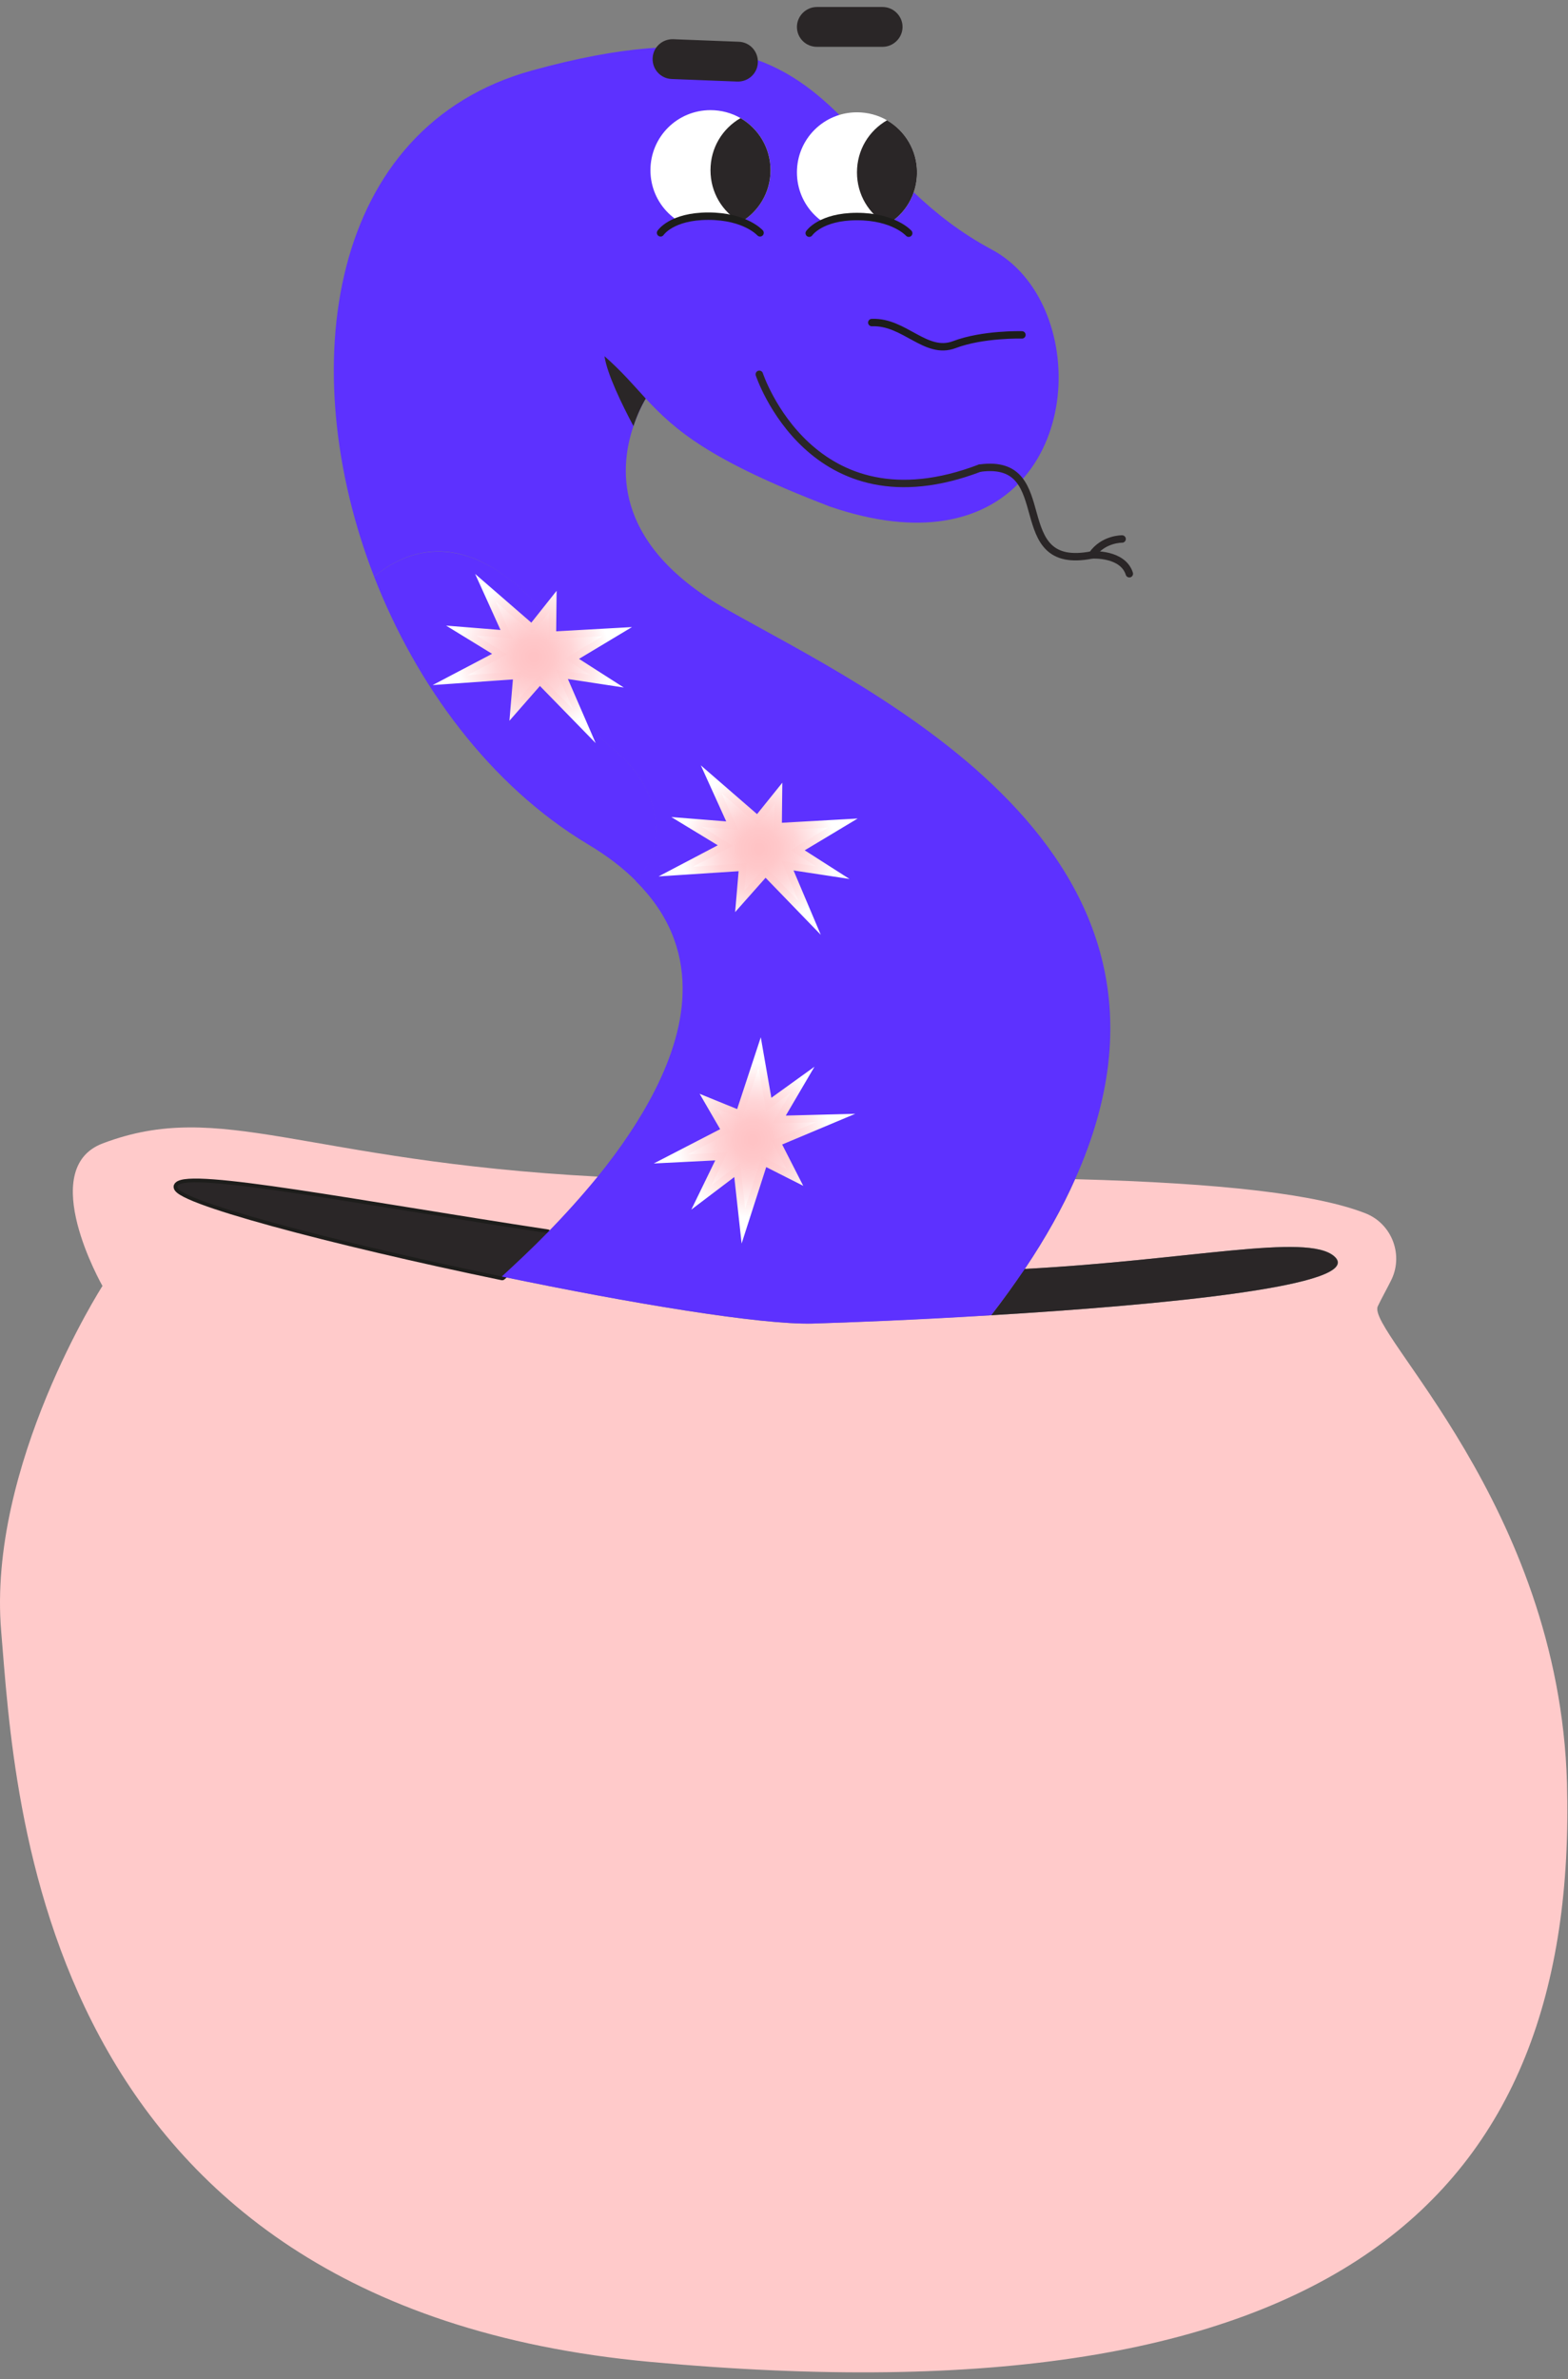 <?xml version="1.0" encoding="UTF-8"?> <svg xmlns="http://www.w3.org/2000/svg" width="211" height="320" viewBox="0 0 211 320" fill="none"><rect x="0" y="0" width="211" height="320" fill="#808080" stroke="none"/> <path d="M0.161 219.433C2.059 241.725 4.687 310.012 87.431 317.654C180.055 326.22 212.373 295.362 210.864 239.827C209.793 202.397 183.754 179.035 185.408 175.676C185.944 174.557 186.577 173.437 187.112 172.366C188.962 168.911 187.355 164.579 183.705 163.167C177.329 160.685 164.966 159.128 144.67 158.592C142.966 162.437 140.727 166.428 137.904 170.663C160.099 169.495 175.917 165.796 179.568 168.959C184.094 172.902 156.254 175.53 133.426 176.893C123.351 177.477 114.298 177.866 109.333 178.013C102.325 178.207 84.9 175.287 67.572 171.685C44.988 167.013 22.648 161.172 23.913 159.468C25.422 157.57 48.055 161.951 73.656 165.844C75.944 163.508 78.28 160.977 80.471 158.251C40.802 156.159 29.802 147.738 13.838 153.774C4.785 157.181 13.789 172.951 13.789 172.951C13.789 172.951 -1.737 197.141 0.161 219.433Z" fill="#FFCACA"></path> <path d="M67.572 171.685C69.471 169.982 71.564 167.986 73.656 165.845C48.055 161.951 25.422 157.57 23.913 159.468C22.599 161.123 44.988 167.013 67.572 171.685Z" stroke="#1D1D1B" stroke-miterlimit="10" stroke-linecap="round" stroke-linejoin="round"></path> <path d="M133.378 176.893C156.205 175.53 184.046 172.902 179.519 168.959C175.869 165.795 160.05 169.495 137.855 170.663C136.541 172.658 135.032 174.751 133.378 176.893Z" fill="#2A2627"></path> <path d="M67.572 171.685C69.471 169.982 71.564 167.986 73.656 165.845C48.055 161.951 25.422 157.57 23.913 159.468C22.599 161.123 44.988 167.013 67.572 171.685Z" fill="#2A2627"></path> <path d="M50.342 77.553C53.798 74.681 60.077 71.615 68.059 77.553C80.471 86.752 71.028 91.327 82.515 100.77C89.621 106.562 89.426 114.203 85.533 118.486C90.01 122.916 91.811 127.783 91.86 132.796C91.909 137.371 90.449 142.044 88.161 146.57C86.117 150.61 83.391 154.601 80.422 158.252C78.232 160.929 75.895 163.508 73.608 165.845C71.515 167.986 69.422 169.933 67.524 171.685C84.802 175.287 102.227 178.159 109.285 178.013C114.249 177.867 123.302 177.526 133.378 176.893C135.033 174.752 136.493 172.708 137.904 170.663C140.727 166.477 142.966 162.438 144.67 158.593C164.479 114.447 117.024 92.885 97.749 81.933C83.05 73.562 83.099 63.632 85.241 57.305C85.727 55.845 86.311 54.579 86.895 53.606C90.887 57.889 95.413 61.88 111.621 68.11C117.705 70.203 122.864 70.69 127.099 70.008C146.13 66.991 146.519 40.61 133.524 33.602C129.241 31.314 125.882 28.637 122.962 25.863C120.577 23.624 118.484 21.287 116.44 19.097C115.272 17.832 114.152 16.663 112.984 15.495C105.148 7.756 95.851 2.792 71.661 9.46C44.112 17.004 39.488 49.566 50.342 77.553Z" fill="#5D31FF"></path> <path d="M103.687 22.893C103.687 19.924 102.081 17.296 99.647 15.884C98.479 15.203 97.068 14.813 95.608 14.813C91.13 14.813 87.528 18.415 87.528 22.893C87.528 27.371 91.13 30.973 95.608 30.973C97.068 30.973 98.479 30.583 99.647 29.902C102.081 28.491 103.687 25.862 103.687 22.893Z" fill="white"></path> <path d="M103.687 22.893C103.687 19.924 102.081 17.296 99.647 15.884C97.214 17.296 95.608 19.875 95.608 22.893C95.608 25.911 97.214 28.491 99.647 29.902C102.081 28.491 103.687 25.862 103.687 22.893Z" fill="#2A2627"></path> <path d="M123.4 23.185C123.4 20.216 121.794 17.588 119.36 16.176C118.192 15.495 116.78 15.105 115.32 15.105C110.842 15.105 107.24 18.707 107.24 23.185C107.24 27.663 110.842 31.265 115.32 31.265C116.78 31.265 118.192 30.875 119.36 30.194C121.794 28.831 123.4 26.203 123.4 23.185Z" fill="white"></path> <path d="M123.4 23.186C123.4 20.217 121.794 17.588 119.36 16.177C116.926 17.588 115.32 20.168 115.32 23.186C115.32 26.203 116.926 28.783 119.36 30.194C121.794 28.832 123.4 26.203 123.4 23.186Z" fill="#2A2627"></path> <path d="M122.28 31.363C122.28 31.363 120.285 29.123 115.32 29.123C110.404 29.123 108.895 31.363 108.895 31.363" fill="#5D31FF"></path> <path d="M122.28 31.363C122.28 31.363 120.285 29.123 115.32 29.123C110.404 29.123 108.895 31.363 108.895 31.363" stroke="#1D1D1B" stroke-miterlimit="10" stroke-linecap="round" stroke-linejoin="round"></path> <path d="M102.276 31.314C102.276 31.314 100.28 29.075 95.316 29.075C90.351 29.075 88.891 31.314 88.891 31.314" fill="#5D31FF"></path> <path d="M102.276 31.314C102.276 31.314 100.28 29.075 95.316 29.075C90.351 29.075 88.891 31.314 88.891 31.314" stroke="#1D1D1B" stroke-miterlimit="10" stroke-linecap="round" stroke-linejoin="round"></path> <path d="M137.515 45.039C137.515 45.039 132.258 44.893 128.413 46.353C124.568 47.813 121.696 43.189 117.316 43.384" stroke="#1D1D1B" stroke-miterlimit="10" stroke-linecap="round" stroke-linejoin="round"></path> <path d="M50.342 77.552C56.037 92.203 65.966 105.637 79.059 113.522C81.687 115.079 83.829 116.734 85.581 118.486C89.475 114.252 89.67 106.61 82.564 100.769C71.077 91.327 80.519 86.752 68.108 77.552C60.077 71.663 53.798 74.681 50.342 77.552Z" fill="#5D31FF"></path> <path d="M88.21 146.57C89.426 150.172 91.617 154.455 95.608 158.982C106.121 171.004 122.767 149.247 113.324 146.278C103.882 143.309 108.506 138.247 102.276 132.699C99.015 129.827 95.024 130.995 91.909 132.796C91.957 137.371 90.497 142.044 88.21 146.57Z" fill="#5D31FF"></path> <path d="M109.917 6.296H118.776C120.236 6.296 121.453 5.079 121.453 3.619C121.453 2.159 120.236 0.942 118.776 0.942H109.917C108.457 0.942 107.24 2.159 107.24 3.619C107.24 5.128 108.457 6.296 109.917 6.296Z" fill="#2A2627"></path> <path d="M90.4 10.628L99.21 10.969C100.67 11.017 101.935 9.898 101.984 8.389C102.032 6.929 100.913 5.663 99.404 5.615L90.594 5.274C89.134 5.225 87.869 6.345 87.82 7.854C87.771 9.362 88.94 10.579 90.4 10.628Z" fill="#2A2627"></path> <path d="M81.347 47.911C81.687 50.296 83.732 54.481 85.24 57.304C85.727 55.844 86.311 54.579 86.895 53.605C85.24 51.804 83.683 49.955 81.347 47.911Z" fill="#2A2627"></path> <path d="M74.338 85.438L74.386 80.911L71.564 84.464L65.333 79.061L68.156 85.292L62.072 84.805L67.232 87.969L60.563 91.473L69.568 90.84L69.178 95.464L72.634 91.522L78.621 97.654L75.603 90.694L81.687 91.619L76.966 88.601L83.05 84.951L74.338 85.438Z" fill="url(#paint0_radial)" stroke="url(#paint1_radial)" stroke-miterlimit="10"></path> <path d="M104.71 111.185L104.758 106.707L101.935 110.212L95.705 104.809L98.528 111.039L92.395 110.552L97.603 113.716L90.935 117.221L99.94 116.636L99.55 121.212L103.006 117.318L108.944 123.451L105.975 116.442L112.059 117.367L107.338 114.349L113.422 110.698L104.71 111.185Z" fill="url(#paint2_radial)" stroke="url(#paint3_radial)" stroke-miterlimit="10"></path> <path d="M99.502 149.831L95.316 148.127L97.603 152.07L90.254 155.866L97.068 155.526L94.391 161.026L99.21 157.375L100.037 164.871L102.811 156.256L106.948 158.349L104.564 153.676L112.448 150.366L104.856 150.561L107.971 145.256L103.444 148.517L102.227 141.557L99.502 149.831Z" fill="url(#paint4_radial)" stroke="url(#paint5_radial)" stroke-miterlimit="10"></path> <path d="M102.178 50.344C102.178 50.344 109.187 71.614 131.869 62.95" stroke="#2A2627" stroke-miterlimit="10" stroke-linecap="round" stroke-linejoin="round"></path> <path d="M150.997 72.491C150.997 72.491 148.466 72.442 146.957 74.632C135.178 76.969 142.625 61.539 131.917 62.951" stroke="#2A2627" stroke-miterlimit="10" stroke-linecap="round" stroke-linejoin="round"></path> <path d="M147.006 74.633C147.006 74.633 151.094 74.389 151.97 77.164" stroke="#2A2627" stroke-miterlimit="10" stroke-linecap="round" stroke-linejoin="round"></path> <defs> <radialGradient id="paint0_radial" cx="0" cy="0" r="1" gradientUnits="userSpaceOnUse" gradientTransform="translate(71.803 88.368) rotate(180) scale(10.323)"> <stop offset="0.05" stop-color="#FFC3C5"></stop> <stop offset="0.261" stop-color="#FFC8CA"></stop> <stop offset="0.499" stop-color="#FFD5D7"></stop> <stop offset="0.751" stop-color="#FFECED"></stop> <stop offset="0.916" stop-color="white"></stop> </radialGradient> <radialGradient id="paint1_radial" cx="0" cy="0" r="1" gradientUnits="userSpaceOnUse" gradientTransform="translate(71.724 88.461) rotate(180) scale(11.348)"> <stop offset="0.05" stop-color="#FFC3C5"></stop> <stop offset="0.261" stop-color="#FFC8CA"></stop> <stop offset="0.499" stop-color="#FFD5D7"></stop> <stop offset="0.751" stop-color="#FFECED"></stop> <stop offset="0.916" stop-color="white"></stop> </radialGradient> <radialGradient id="paint2_radial" cx="0" cy="0" r="1" gradientUnits="userSpaceOnUse" gradientTransform="translate(102.168 114.124) rotate(180) scale(10.323)"> <stop offset="0.05" stop-color="#FFC3C5"></stop> <stop offset="0.261" stop-color="#FFC8CA"></stop> <stop offset="0.499" stop-color="#FFD5D7"></stop> <stop offset="0.751" stop-color="#FFECED"></stop> <stop offset="0.916" stop-color="white"></stop> </radialGradient> <radialGradient id="paint3_radial" cx="0" cy="0" r="1" gradientUnits="userSpaceOnUse" gradientTransform="translate(102.088 114.217) rotate(180) scale(11.348)"> <stop offset="0.05" stop-color="#FFC3C5"></stop> <stop offset="0.261" stop-color="#FFC8CA"></stop> <stop offset="0.499" stop-color="#FFD5D7"></stop> <stop offset="0.751" stop-color="#FFECED"></stop> <stop offset="0.916" stop-color="white"></stop> </radialGradient> <radialGradient id="paint4_radial" cx="0" cy="0" r="1" gradientUnits="userSpaceOnUse" gradientTransform="translate(101.303 153.278) rotate(111.593) scale(10.322)"> <stop offset="0.05" stop-color="#FFC3C5"></stop> <stop offset="0.261" stop-color="#FFC8CA"></stop> <stop offset="0.499" stop-color="#FFD5D7"></stop> <stop offset="0.751" stop-color="#FFECED"></stop> <stop offset="0.916" stop-color="white"></stop> </radialGradient> <radialGradient id="paint5_radial" cx="0" cy="0" r="1" gradientUnits="userSpaceOnUse" gradientTransform="translate(101.359 153.386) rotate(111.593) scale(11.348)"> <stop offset="0.05" stop-color="#FFC3C5"></stop> <stop offset="0.261" stop-color="#FFC8CA"></stop> <stop offset="0.499" stop-color="#FFD5D7"></stop> <stop offset="0.751" stop-color="#FFECED"></stop> <stop offset="0.916" stop-color="white"></stop> </radialGradient> </defs> </svg> 